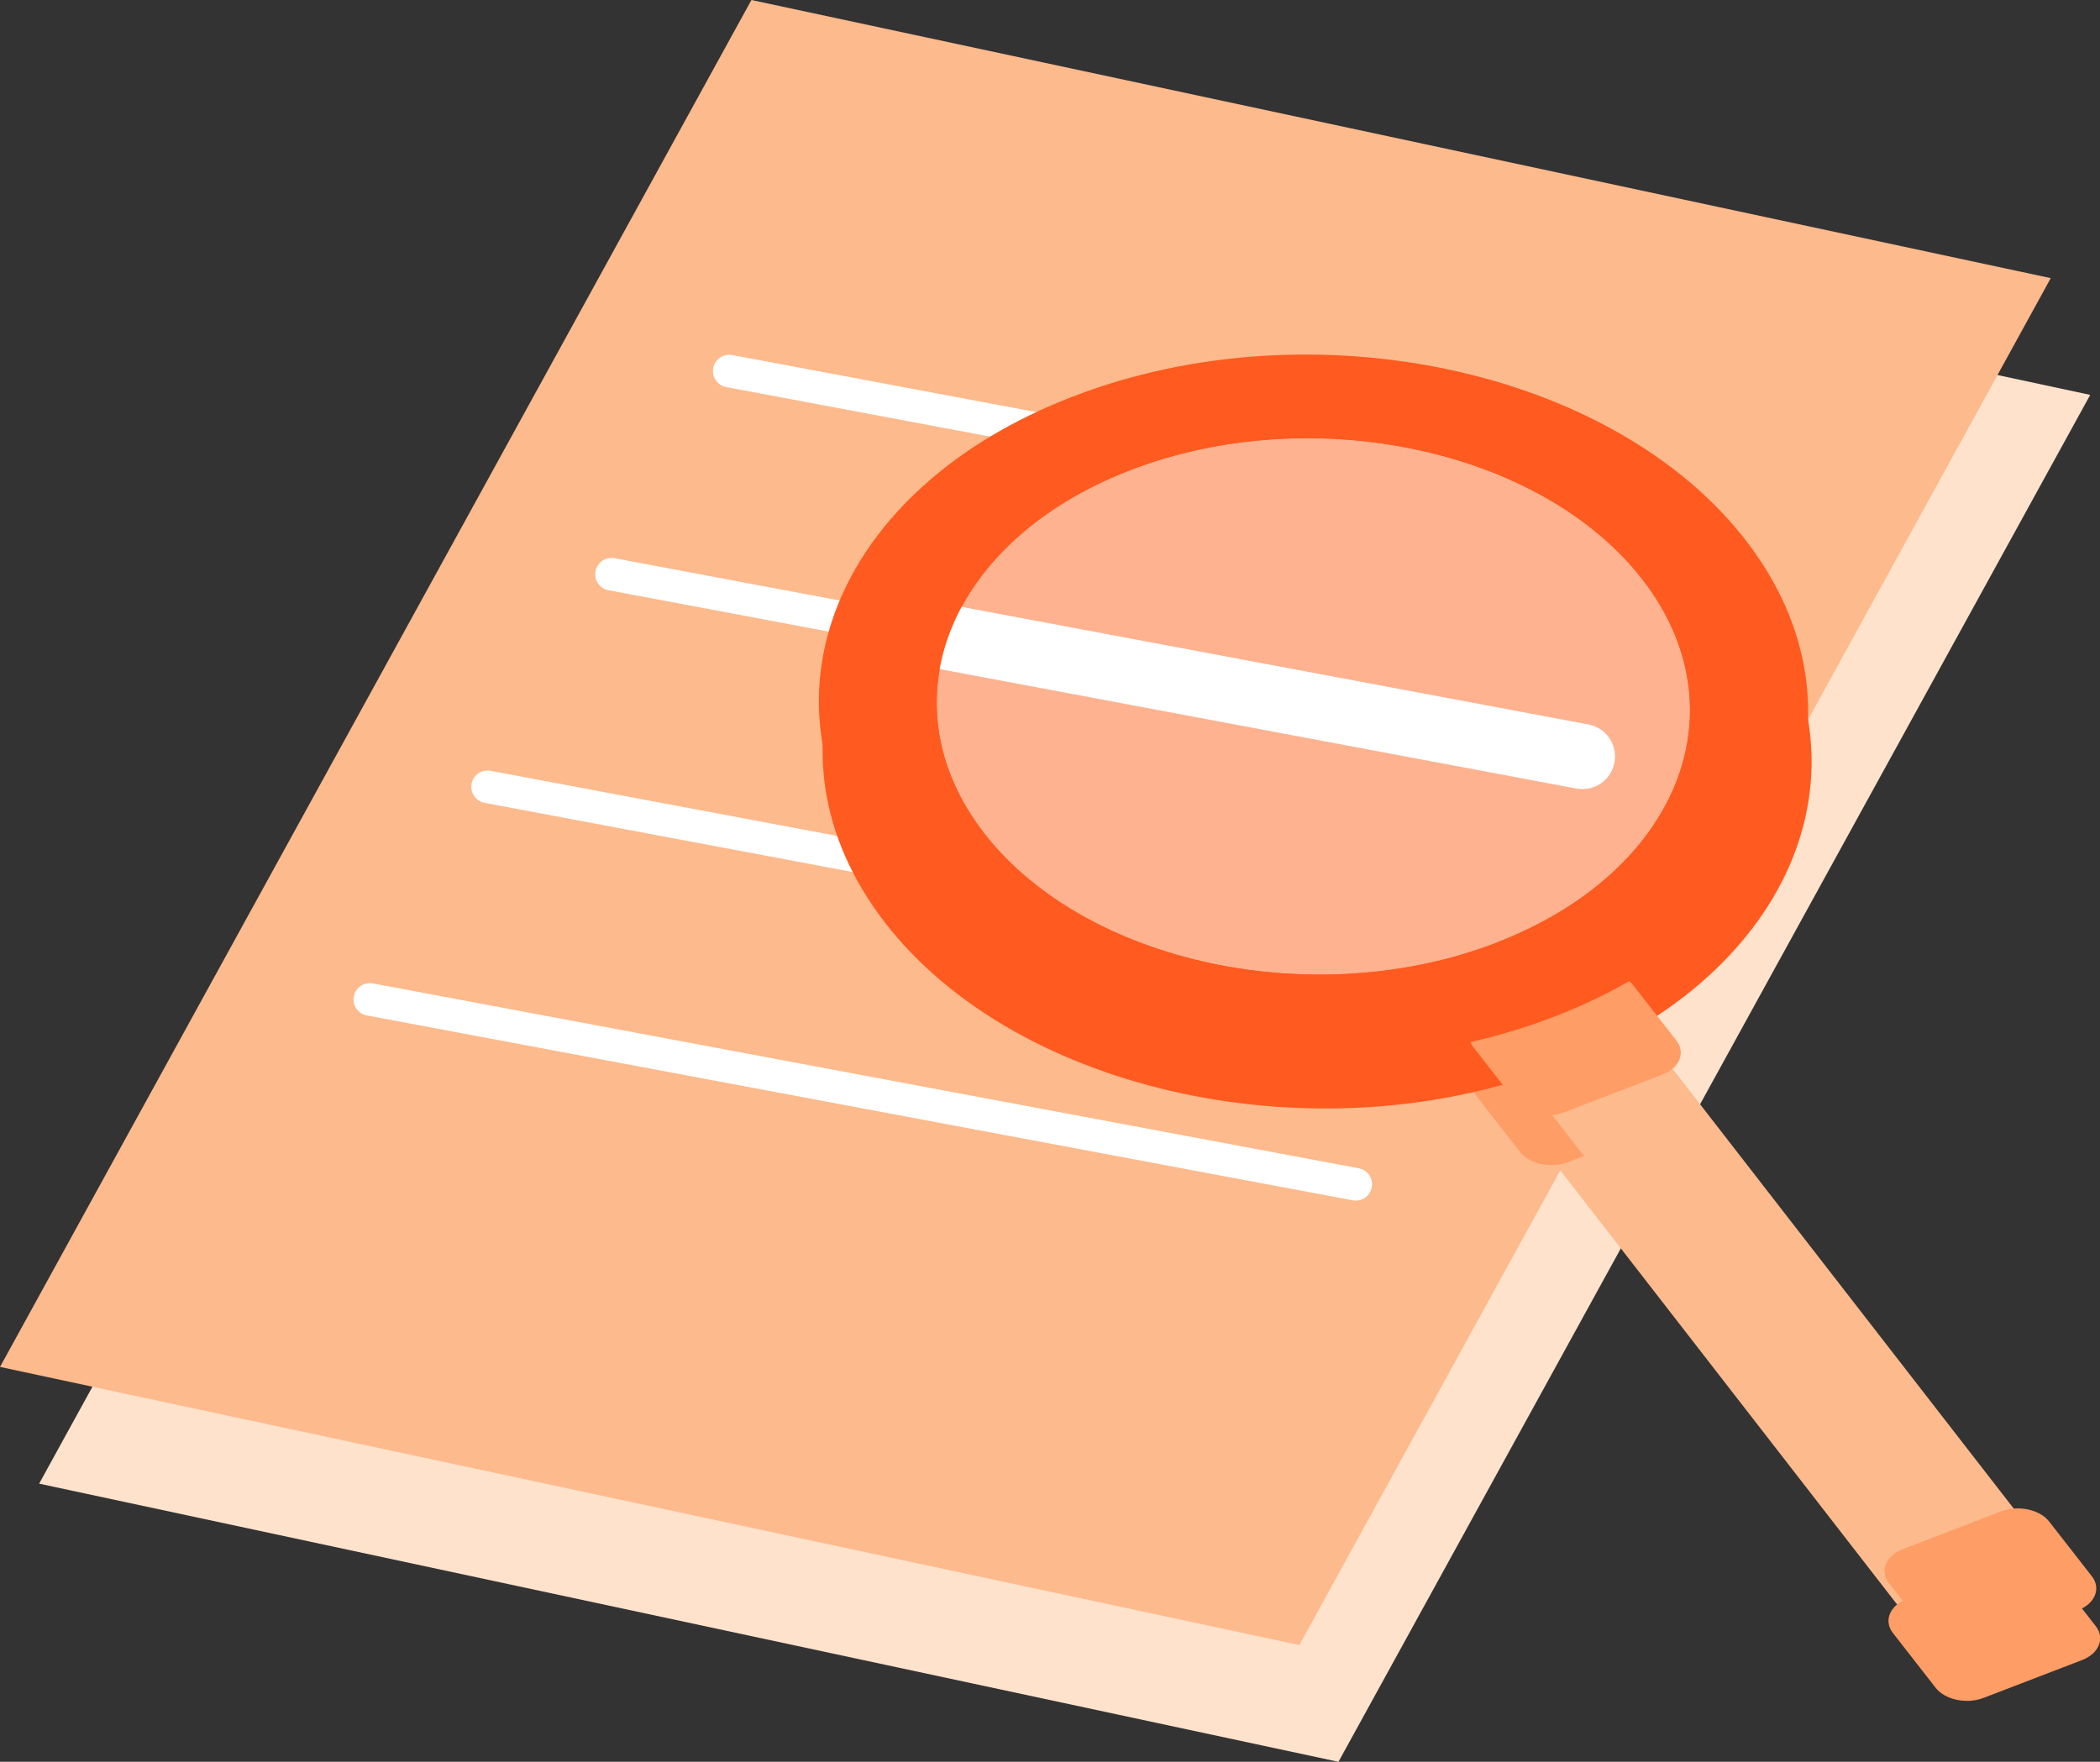 <?xml version="1.0" encoding="UTF-8"?>
<svg id="Layer_2" data-name="Layer 2" xmlns="http://www.w3.org/2000/svg" viewBox="0 0 64.39 54.03">
  <rect x="0" y="0" width="64.39" height="54.03" fill="#333333" stroke="none"/>
  <defs>
    <style>
      .cls-1, .cls-2 {
        fill: #fee2cb;
      }

      .cls-3 {
        stroke-width: 2px;
      }

      .cls-3, .cls-4 {
        fill: none;
        stroke: #fff;
        stroke-linecap: round;
        stroke-miterlimit: 10;
      }

      .cls-5 {
        fill: #fdba8c;
      }

      .cls-6 {
        fill: #ff5a1f;
      }

      .cls-7 {
        fill: #fe9d66;
      }

      .cls-2 {
        opacity: .65;
      }
    </style>
  </defs>
  <g id="Layer_1-2" data-name="Layer 1">
    <g>
      <polygon class="cls-1" points="64.09 12.11 41.04 54.03 1.2 45.5 24.25 3.58 64.09 12.11"/>
      <polygon class="cls-5" points="62.88 8.53 39.84 50.45 0 41.92 23.04 0 62.88 8.53"/>
      <path class="cls-1" d="M30.3,27.08c3.1,4,10.14,5.5,15.71,3.36,5.57-2.15,7.58-7.13,4.47-11.13-3.1-4-10.14-5.5-15.71-3.36-5.57,2.15-7.58,7.13-4.47,11.13Z"/>
      <line class="cls-4" x1="22.36" y1="11.38" x2="52.58" y2="17.05"/>
      <line class="cls-4" x1="18.75" y1="17.61" x2="48.98" y2="23.29"/>
      <line class="cls-4" x1="14.95" y1="24.13" x2="45.17" y2="29.81"/>
      <path class="cls-5" d="M61.59,50.62l.11-.04c.99-.38,1.34-1.27.79-1.98l-11.13-14.35c-.55-.71-1.8-.98-2.79-.6l-.11.04c-.99.38-1.34,1.27-.79,1.98l11.13,14.35c.55.71,1.8.98,2.79.6Z"/>
      <path class="cls-7" d="M48.08,35.64l3.02-1.16c.52-.2.71-.67.42-1.04l-1.31-1.68c-.29-.37-.95-.51-1.47-.31l-3.02,1.16c-.52.2-.71.67-.42,1.04l1.31,1.68c.29.37.95.51,1.47.31Z"/>
      <path class="cls-6" d="M27.14,28.3c4.07,5.25,13.31,7.23,20.62,4.41,7.32-2.82,9.94-9.36,5.87-14.62-4.07-5.25-13.31-7.23-20.62-4.41-7.32,2.82-9.94,9.36-5.87,14.62Z"/>
      <path class="cls-7" d="M60.82,52.07l3.02-1.16c.52-.2.71-.67.42-1.04l-1.31-1.68c-.29-.37-.95-.51-1.47-.31l-3.02,1.16c-.52.2-.71.67-.42,1.04l1.31,1.68c.29.37.95.51,1.47.31Z"/>
      <path class="cls-5" d="M61.47,49.09l.11-.04c.99-.38,1.34-1.27.79-1.98l-11.13-14.35c-.55-.71-1.8-.98-2.79-.6l-.11.04c-.99.38-1.34,1.27-.79,1.98l11.13,14.35c.55.71,1.8.98,2.79.6Z"/>
      <path class="cls-7" d="M47.96,34.11l3.02-1.16c.52-.2.71-.67.42-1.04l-1.31-1.68c-.29-.37-.95-.51-1.47-.31l-3.02,1.16c-.52.2-.71.67-.42,1.04l1.31,1.68c.29.37.95.51,1.47.31Z"/>
      <path class="cls-2" d="M45.89,28.91c-5.57,2.15-12.6.64-15.71-3.35-3.1-4-1.1-8.99,4.47-11.14,5.57-2.15,12.61-.65,15.71,3.35,3.1,4,1.1,8.99-4.48,11.14Z"/>
      <path class="cls-7" d="M60.7,50.54l3.02-1.16c.52-.2.71-.67.42-1.04l-1.31-1.68c-.29-.37-.95-.51-1.47-.31l-3.02,1.16c-.52.2-.71.67-.42,1.04l1.31,1.68c.29.37.95.51,1.47.31Z"/>
      <line class="cls-3" x1="28.16" y1="19.38" x2="48.52" y2="23.2"/>
      <path class="cls-6" d="M53.52,16.56c-4.07-5.25-13.31-7.22-20.62-4.4-7.32,2.81-9.95,9.36-5.87,14.62,4.07,5.25,13.3,7.22,20.62,4.4,7.32-2.81,9.95-9.36,5.87-14.62ZM45.89,28.91c-5.57,2.15-12.6.64-15.71-3.35-3.1-4-1.1-8.99,4.47-11.14,5.57-2.15,12.61-.65,15.71,3.35,3.1,4,1.1,8.99-4.48,11.14Z"/>
      <line class="cls-4" x1="11.34" y1="30.65" x2="41.57" y2="36.32"/>
    </g>
  </g>
</svg>